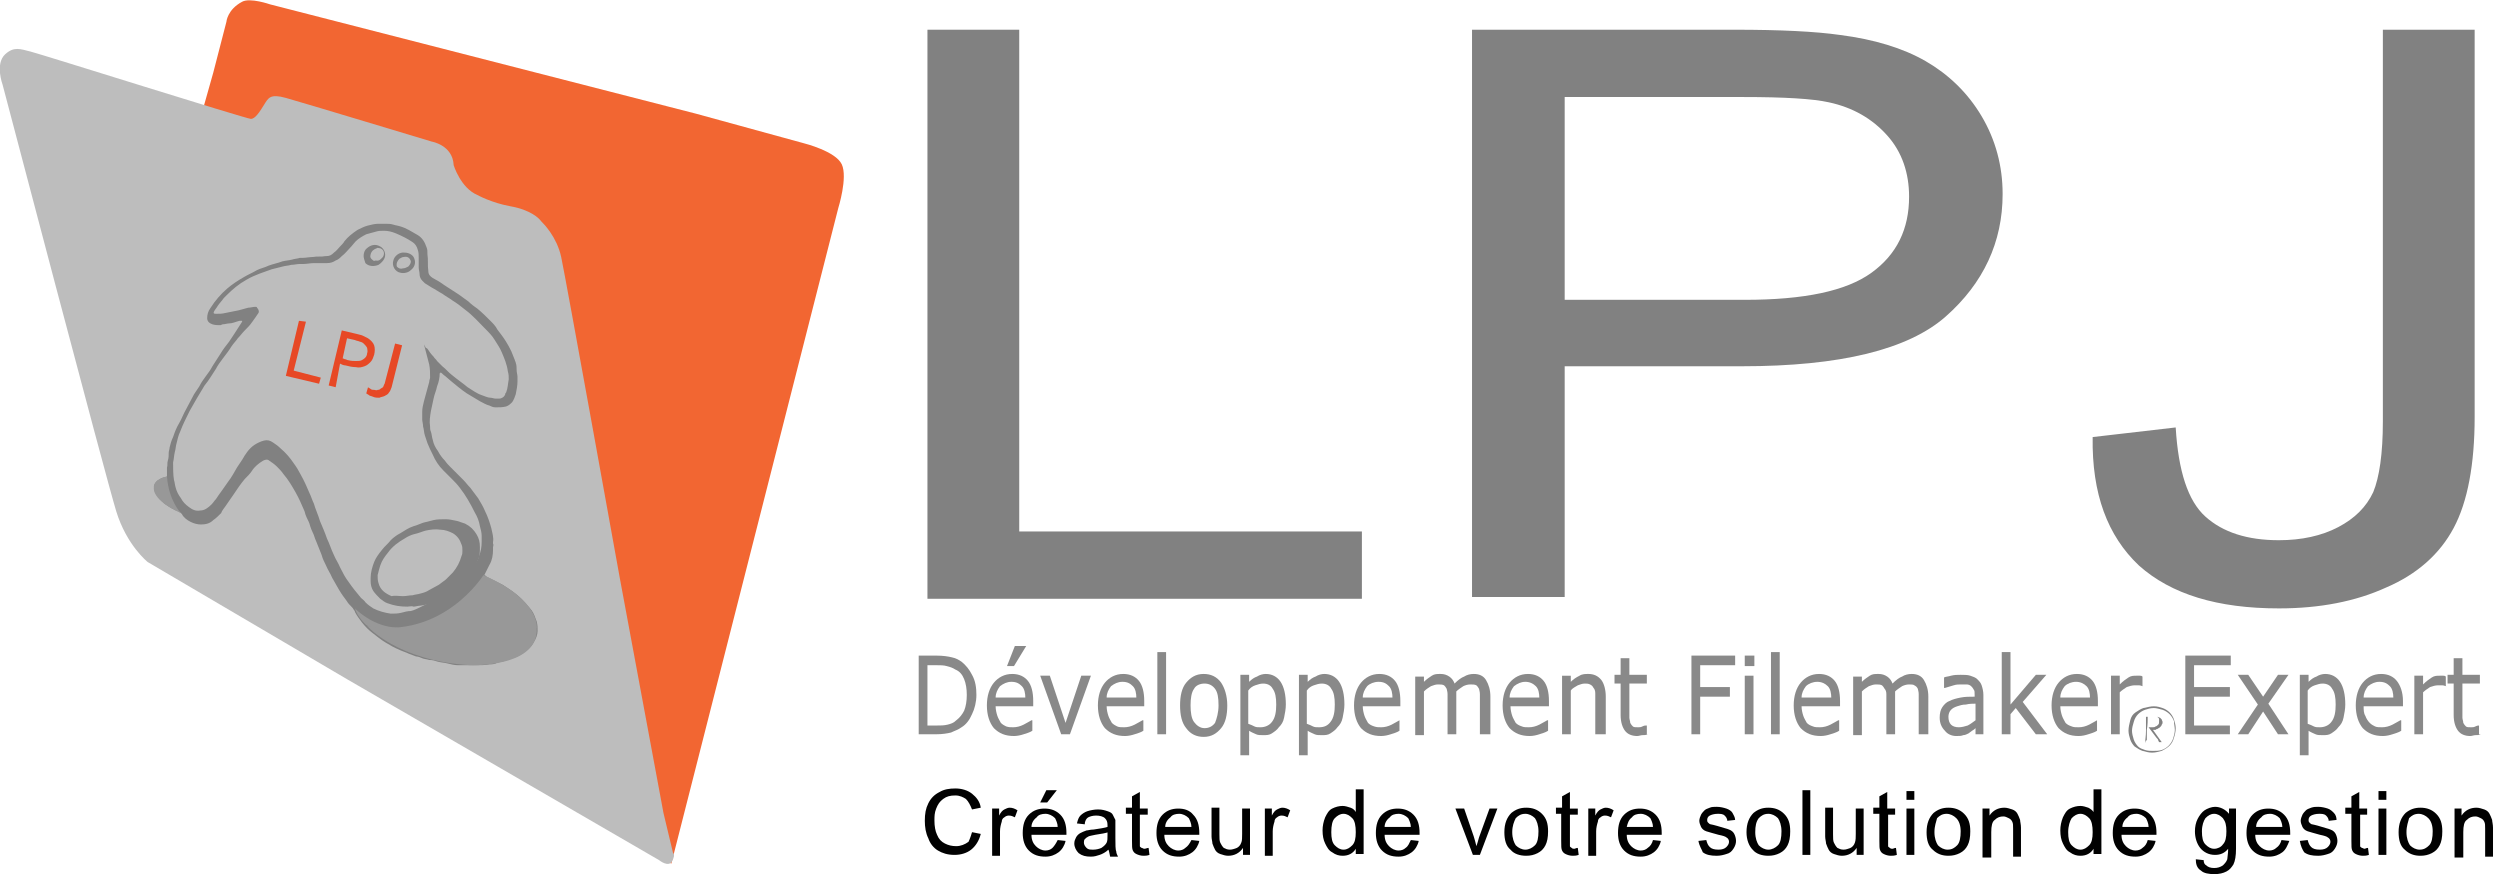 <?xml version="1.0" encoding="utf-8"?>
<!-- Generator: Adobe Illustrator 22.1.0, SVG Export Plug-In . SVG Version: 6.00 Build 0)  -->
<svg version="1.1" id="Calque_1" xmlns="http://www.w3.org/2000/svg" xmlns:xlink="http://www.w3.org/1999/xlink" x="0px" y="0px"
	 width="286px" height="100px" viewBox="0 0 286 100" style="enable-background:new 0 0 286 100;" xml:space="preserve">
<style type="text/css">
	.st0{fill:#818181;}
	.st1{fill:#010101;}
	.st2{fill:#898989;}
	.st3{fill-rule:evenodd;clip-rule:evenodd;fill:#F26632;}
	.st4{fill-rule:evenodd;clip-rule:evenodd;fill:#BDBDBD;}
	.st5{fill-rule:evenodd;clip-rule:evenodd;fill:#818181;}
	.st6{fill-rule:evenodd;clip-rule:evenodd;fill:#989898;}
	.st7{fill:#E74825;}
</style>
<g>
	<path class="st0" d="M106.1,68.4V3.4h10.5v57.4h39.2v7.7H106.1z"/>
	<path class="st0" d="M168.4,68.4V3.4h30c5.3,0,9.3,0.2,12.1,0.6c3.9,0.5,7.2,1.5,9.8,3c2.6,1.5,4.8,3.6,6.4,6.3
		c1.6,2.7,2.4,5.7,2.4,8.9c0,5.5-2.2,10.2-6.5,14c-4.3,3.8-12.1,5.7-23.3,5.7H179v26.4H168.4z M179,34.3h20.6c6.8,0,11.6-1,14.5-3.1
		c2.9-2.1,4.3-5,4.3-8.7c0-2.7-0.8-5.1-2.5-7c-1.7-1.9-3.9-3.2-6.7-3.8c-1.8-0.4-5-0.6-9.8-0.6H179V34.3z"/>
	<path class="st0" d="M239.4,50l9.5-1.1c0.3,5,1.4,8.4,3.4,10.2c2,1.8,4.8,2.7,8.4,2.7c2.6,0,4.9-0.5,6.8-1.5c1.9-1,3.2-2.3,4-4
		c0.7-1.7,1.1-4.4,1.1-8.1V3.4h10.5v44.3c0,5.4-0.8,9.7-2.4,12.7c-1.6,3-4.2,5.3-7.7,6.8c-3.5,1.6-7.6,2.4-12.3,2.4
		c-7,0-12.3-1.6-16-4.9C241.1,61.3,239.3,56.5,239.4,50z"/>
</g>
<g>
	<path class="st1" d="M111.2,95.2l1,0.2c-0.2,0.8-0.6,1.4-1.1,1.8c-0.5,0.4-1.2,0.6-1.9,0.6c-0.8,0-1.4-0.2-1.9-0.5
		c-0.5-0.3-0.9-0.8-1.1-1.4c-0.3-0.6-0.4-1.3-0.4-2c0-0.8,0.1-1.4,0.4-2c0.3-0.6,0.7-1,1.3-1.3c0.5-0.3,1.1-0.4,1.8-0.4
		c0.7,0,1.4,0.2,1.9,0.6c0.5,0.4,0.9,0.9,1,1.6l-1,0.2c-0.2-0.5-0.4-0.9-0.7-1.2c-0.3-0.2-0.7-0.4-1.2-0.4c-0.6,0-1,0.1-1.4,0.4
		c-0.4,0.3-0.6,0.6-0.8,1.1c-0.2,0.5-0.2,0.9-0.2,1.4c0,0.6,0.1,1.2,0.3,1.6c0.2,0.5,0.5,0.8,0.9,1c0.4,0.2,0.8,0.3,1.3,0.3
		c0.5,0,1-0.2,1.4-0.5C110.8,96.3,111,95.9,111.2,95.2z"/>
	<path class="st1" d="M113.5,97.8v-5.3h0.8v0.8c0.2-0.4,0.4-0.6,0.6-0.7c0.2-0.1,0.4-0.2,0.6-0.2c0.3,0,0.6,0.1,0.9,0.3l-0.3,0.8
		c-0.2-0.1-0.4-0.2-0.7-0.2c-0.2,0-0.4,0.1-0.5,0.2c-0.2,0.1-0.3,0.3-0.3,0.5c-0.1,0.3-0.2,0.7-0.2,1.1v2.8H113.5z"/>
	<path class="st1" d="M121,96.1l0.9,0.1c-0.1,0.5-0.4,1-0.8,1.3c-0.4,0.3-0.9,0.5-1.5,0.5c-0.8,0-1.4-0.2-1.9-0.7
		c-0.5-0.5-0.7-1.2-0.7-2c0-0.9,0.2-1.6,0.7-2.1c0.5-0.5,1.1-0.7,1.8-0.7c0.7,0,1.3,0.2,1.8,0.7c0.5,0.5,0.7,1.2,0.7,2.1
		c0,0.1,0,0.1,0,0.2h-4c0,0.6,0.2,1,0.5,1.3c0.3,0.3,0.7,0.5,1.1,0.5c0.3,0,0.6-0.1,0.8-0.3C120.6,96.8,120.8,96.5,121,96.1z
		 M118,94.6h3c0-0.4-0.2-0.8-0.3-1c-0.3-0.3-0.7-0.5-1.1-0.5c-0.4,0-0.8,0.1-1,0.4C118.2,93.8,118,94.2,118,94.6z M119,91.8l0.7-1.4
		h1.2l-1.1,1.4H119z"/>
	<path class="st1" d="M126.8,97.2c-0.3,0.3-0.7,0.5-1,0.6c-0.3,0.1-0.6,0.2-1,0.2c-0.6,0-1-0.1-1.4-0.4c-0.3-0.3-0.5-0.7-0.5-1.1
		c0-0.3,0.1-0.5,0.2-0.7c0.1-0.2,0.3-0.4,0.5-0.5c0.2-0.1,0.4-0.2,0.7-0.3c0.2,0,0.4-0.1,0.8-0.1c0.7-0.1,1.3-0.2,1.6-0.3
		c0-0.1,0-0.2,0-0.2c0-0.4-0.1-0.6-0.3-0.8c-0.2-0.2-0.6-0.3-1-0.3c-0.4,0-0.7,0.1-0.9,0.2c-0.2,0.1-0.4,0.4-0.4,0.8l-0.9-0.1
		c0.1-0.4,0.2-0.7,0.4-0.9c0.2-0.2,0.5-0.4,0.8-0.5c0.3-0.1,0.8-0.2,1.2-0.2c0.5,0,0.8,0.1,1.1,0.2c0.3,0.1,0.5,0.2,0.6,0.4
		c0.1,0.2,0.2,0.4,0.3,0.6c0,0.2,0,0.4,0,0.8v1.2c0,0.8,0,1.4,0.1,1.6c0,0.2,0.1,0.4,0.2,0.6H127C126.9,97.6,126.9,97.4,126.8,97.2z
		 M126.8,95.2c-0.3,0.1-0.8,0.2-1.5,0.3c-0.4,0.1-0.6,0.1-0.8,0.2c-0.2,0.1-0.3,0.2-0.4,0.3c-0.1,0.1-0.1,0.3-0.1,0.4
		c0,0.2,0.1,0.4,0.3,0.6c0.2,0.2,0.4,0.2,0.8,0.2c0.3,0,0.7-0.1,0.9-0.2c0.3-0.2,0.5-0.4,0.6-0.6c0.1-0.2,0.1-0.5,0.1-0.9V95.2z"/>
	<path class="st1" d="M131.4,97l0.1,0.8c-0.3,0.1-0.5,0.1-0.7,0.1c-0.3,0-0.6-0.1-0.8-0.2c-0.2-0.1-0.3-0.2-0.4-0.4
		c-0.1-0.2-0.1-0.5-0.1-1.1v-3.1h-0.7v-0.7h0.7v-1.3l0.9-0.5v1.9h0.9v0.7h-0.9v3.1c0,0.3,0,0.4,0,0.5c0,0.1,0.1,0.1,0.2,0.2
		c0.1,0,0.2,0.1,0.3,0.1C131.1,97.1,131.2,97,131.4,97z"/>
	<path class="st1" d="M136.3,96.1l0.9,0.1c-0.1,0.5-0.4,1-0.8,1.3c-0.4,0.3-0.9,0.5-1.5,0.5c-0.8,0-1.4-0.2-1.9-0.7
		c-0.5-0.5-0.7-1.2-0.7-2c0-0.9,0.2-1.6,0.7-2.1c0.5-0.5,1.1-0.7,1.8-0.7c0.7,0,1.3,0.2,1.7,0.7c0.5,0.5,0.7,1.2,0.7,2.1
		c0,0.1,0,0.1,0,0.2h-4c0,0.6,0.2,1,0.5,1.3c0.3,0.3,0.7,0.5,1.1,0.5c0.3,0,0.6-0.1,0.8-0.3C135.9,96.8,136.1,96.5,136.3,96.1z
		 M133.3,94.6h3c0-0.4-0.2-0.8-0.3-1c-0.3-0.3-0.7-0.5-1.1-0.5c-0.4,0-0.8,0.1-1,0.4C133.5,93.8,133.3,94.2,133.3,94.6z"/>
	<path class="st1" d="M142.2,97.8V97c-0.4,0.6-1,0.9-1.7,0.9c-0.3,0-0.6-0.1-0.9-0.2c-0.3-0.1-0.5-0.3-0.6-0.5
		c-0.1-0.2-0.2-0.4-0.3-0.7c0-0.2-0.1-0.5-0.1-0.8v-3.3h0.9v3c0,0.5,0,0.8,0.1,1c0.1,0.2,0.2,0.4,0.4,0.6c0.2,0.1,0.4,0.2,0.7,0.2
		c0.3,0,0.5-0.1,0.8-0.2c0.2-0.1,0.4-0.3,0.5-0.6c0.1-0.2,0.1-0.6,0.1-1v-2.9h0.9v5.3H142.2z"/>
	<path class="st1" d="M144.7,97.8v-5.3h0.8v0.8c0.2-0.4,0.4-0.6,0.6-0.7c0.2-0.1,0.4-0.2,0.6-0.2c0.3,0,0.6,0.1,0.9,0.3l-0.3,0.8
		c-0.2-0.1-0.4-0.2-0.7-0.2c-0.2,0-0.4,0.1-0.5,0.2c-0.2,0.1-0.3,0.3-0.3,0.5c-0.1,0.3-0.2,0.7-0.2,1.1v2.8H144.7z"/>
	<path class="st1" d="M155.1,97.8v-0.7c-0.3,0.5-0.8,0.8-1.5,0.8c-0.4,0-0.8-0.1-1.2-0.4c-0.4-0.2-0.6-0.6-0.8-1
		c-0.2-0.4-0.3-0.9-0.3-1.5c0-0.5,0.1-1,0.3-1.5c0.2-0.4,0.4-0.8,0.8-1c0.4-0.2,0.8-0.3,1.2-0.3c0.3,0,0.6,0.1,0.9,0.2
		c0.3,0.1,0.5,0.3,0.6,0.5v-2.6h0.9v7.4H155.1z M152.3,95.2c0,0.7,0.1,1.2,0.4,1.5c0.3,0.3,0.6,0.5,1,0.5c0.4,0,0.7-0.2,1-0.5
		c0.3-0.3,0.4-0.8,0.4-1.5c0-0.7-0.1-1.3-0.4-1.6c-0.3-0.3-0.6-0.5-1-0.5c-0.4,0-0.7,0.2-1,0.5C152.4,93.9,152.3,94.5,152.3,95.2z"
		/>
	<path class="st1" d="M161.4,96.1l0.9,0.1c-0.1,0.5-0.4,1-0.8,1.3c-0.4,0.3-0.9,0.5-1.5,0.5c-0.8,0-1.4-0.2-1.9-0.7
		c-0.5-0.5-0.7-1.2-0.7-2c0-0.9,0.2-1.6,0.7-2.1c0.5-0.5,1.1-0.7,1.8-0.7c0.7,0,1.3,0.2,1.8,0.7c0.5,0.5,0.7,1.2,0.7,2.1
		c0,0.1,0,0.1,0,0.2h-4c0,0.6,0.2,1,0.5,1.3c0.3,0.3,0.7,0.5,1.1,0.5c0.3,0,0.6-0.1,0.8-0.3C161.1,96.8,161.2,96.5,161.4,96.1z
		 M158.4,94.6h3c0-0.4-0.2-0.8-0.3-1c-0.3-0.3-0.7-0.5-1.1-0.5c-0.4,0-0.8,0.1-1,0.4C158.6,93.8,158.4,94.2,158.4,94.6z"/>
	<path class="st1" d="M168.5,97.8l-2-5.3h1l1.1,3.2c0.1,0.3,0.2,0.7,0.3,1.1c0.1-0.3,0.2-0.6,0.3-1l1.2-3.3h0.9l-2,5.3H168.5z"/>
	<path class="st1" d="M172.1,95.2c0-1,0.3-1.7,0.8-2.2c0.5-0.4,1-0.6,1.7-0.6c0.7,0,1.3,0.2,1.8,0.7c0.5,0.5,0.7,1.1,0.7,2
		c0,0.7-0.1,1.2-0.3,1.6c-0.2,0.4-0.5,0.7-0.9,0.9c-0.4,0.2-0.8,0.3-1.3,0.3c-0.7,0-1.4-0.2-1.8-0.7
		C172.3,96.8,172.1,96.1,172.1,95.2z M173,95.2c0,0.7,0.2,1.2,0.4,1.5c0.3,0.3,0.7,0.5,1.1,0.5c0.4,0,0.8-0.2,1.1-0.5
		c0.3-0.3,0.4-0.9,0.4-1.6c0-0.7-0.2-1.2-0.4-1.5c-0.3-0.3-0.7-0.5-1.1-0.5c-0.5,0-0.8,0.2-1.1,0.5C173.2,94,173,94.5,173,95.2z"/>
	<path class="st1" d="M180.5,97l0.1,0.8c-0.3,0.1-0.5,0.1-0.7,0.1c-0.3,0-0.6-0.1-0.8-0.2c-0.2-0.1-0.3-0.2-0.4-0.4
		c-0.1-0.2-0.1-0.5-0.1-1.1v-3.1H178v-0.7h0.7v-1.3l0.9-0.5v1.9h0.9v0.7h-0.9v3.1c0,0.3,0,0.4,0,0.5c0,0.1,0.1,0.1,0.2,0.2
		s0.2,0.1,0.3,0.1C180.2,97.1,180.3,97,180.5,97z"/>
	<path class="st1" d="M181.7,97.8v-5.3h0.8v0.8c0.2-0.4,0.4-0.6,0.6-0.7c0.2-0.1,0.4-0.2,0.6-0.2c0.3,0,0.6,0.1,0.9,0.3l-0.3,0.8
		c-0.2-0.1-0.4-0.2-0.7-0.2c-0.2,0-0.4,0.1-0.5,0.2c-0.2,0.1-0.3,0.3-0.3,0.5c-0.1,0.3-0.2,0.7-0.2,1.1v2.8H181.7z"/>
	<path class="st1" d="M189.1,96.1l0.9,0.1c-0.1,0.5-0.4,1-0.8,1.3c-0.4,0.3-0.9,0.5-1.5,0.5c-0.8,0-1.4-0.2-1.9-0.7
		c-0.5-0.5-0.7-1.2-0.7-2c0-0.9,0.2-1.6,0.7-2.1c0.5-0.5,1.1-0.7,1.8-0.7c0.7,0,1.3,0.2,1.8,0.7c0.5,0.5,0.7,1.2,0.7,2.1
		c0,0.1,0,0.1,0,0.2h-4c0,0.6,0.2,1,0.5,1.3c0.3,0.3,0.7,0.5,1.1,0.5c0.3,0,0.6-0.1,0.8-0.3C188.8,96.8,189,96.5,189.1,96.1z
		 M186.1,94.6h3c0-0.4-0.2-0.8-0.3-1c-0.3-0.3-0.7-0.5-1.1-0.5c-0.4,0-0.8,0.1-1,0.4C186.3,93.8,186.2,94.2,186.1,94.6z"/>
	<path class="st1" d="M194.3,96.2l0.9-0.1c0.1,0.4,0.2,0.6,0.4,0.8c0.2,0.2,0.5,0.3,1,0.3c0.4,0,0.7-0.1,0.9-0.3
		c0.2-0.2,0.3-0.4,0.3-0.6c0-0.2-0.1-0.4-0.3-0.5c-0.1-0.1-0.4-0.2-0.9-0.3c-0.7-0.2-1.1-0.3-1.4-0.4c-0.3-0.1-0.5-0.3-0.6-0.5
		s-0.2-0.5-0.2-0.7c0-0.2,0.1-0.5,0.2-0.7c0.1-0.2,0.3-0.4,0.4-0.5c0.1-0.1,0.3-0.2,0.6-0.3c0.2-0.1,0.5-0.1,0.8-0.1
		c0.4,0,0.8,0.1,1.1,0.2c0.3,0.1,0.6,0.3,0.7,0.5s0.3,0.5,0.3,0.8l-0.9,0.1c0-0.3-0.2-0.5-0.3-0.6c-0.2-0.2-0.5-0.2-0.8-0.2
		c-0.4,0-0.7,0.1-0.9,0.2c-0.2,0.1-0.3,0.3-0.3,0.5c0,0.1,0,0.2,0.1,0.3c0.1,0.1,0.2,0.2,0.3,0.2c0.1,0,0.4,0.1,0.8,0.2
		c0.6,0.2,1.1,0.3,1.3,0.4c0.3,0.1,0.5,0.3,0.6,0.5c0.1,0.2,0.2,0.5,0.2,0.8c0,0.3-0.1,0.6-0.3,0.9c-0.2,0.3-0.4,0.5-0.8,0.6
		c-0.3,0.1-0.7,0.2-1.1,0.2c-0.7,0-1.2-0.1-1.6-0.4C194.7,97.2,194.4,96.8,194.3,96.2z"/>
	<path class="st1" d="M199.8,95.2c0-1,0.3-1.7,0.8-2.2c0.5-0.4,1-0.6,1.7-0.6c0.7,0,1.3,0.2,1.8,0.7c0.5,0.5,0.7,1.1,0.7,2
		c0,0.7-0.1,1.2-0.3,1.6c-0.2,0.4-0.5,0.7-0.9,0.9c-0.4,0.2-0.8,0.3-1.3,0.3c-0.7,0-1.4-0.2-1.8-0.7
		C200.1,96.8,199.8,96.1,199.8,95.2z M200.8,95.2c0,0.7,0.2,1.2,0.4,1.5c0.3,0.3,0.7,0.5,1.1,0.5c0.4,0,0.8-0.2,1.1-0.5
		c0.3-0.3,0.4-0.9,0.4-1.6c0-0.7-0.2-1.2-0.4-1.5c-0.3-0.3-0.7-0.5-1.1-0.5c-0.5,0-0.8,0.2-1.1,0.5C200.9,94,200.8,94.5,200.8,95.2z
		"/>
	<path class="st1" d="M206.2,97.8v-7.4h0.9v7.4H206.2z"/>
	<path class="st1" d="M212.4,97.8V97c-0.4,0.6-1,0.9-1.7,0.9c-0.3,0-0.6-0.1-0.9-0.2c-0.3-0.1-0.5-0.3-0.6-0.5
		c-0.1-0.2-0.2-0.4-0.3-0.7c0-0.2-0.1-0.5-0.1-0.8v-3.3h0.9v3c0,0.5,0,0.8,0.1,1c0.1,0.2,0.2,0.4,0.4,0.6c0.2,0.1,0.4,0.2,0.7,0.2
		c0.3,0,0.5-0.1,0.8-0.2c0.2-0.1,0.4-0.3,0.5-0.6s0.1-0.6,0.1-1v-2.9h0.9v5.3H212.4z"/>
	<path class="st1" d="M216.9,97l0.1,0.8c-0.3,0.1-0.5,0.1-0.7,0.1c-0.3,0-0.6-0.1-0.8-0.2c-0.2-0.1-0.3-0.2-0.4-0.4
		c-0.1-0.2-0.1-0.5-0.1-1.1v-3.1h-0.7v-0.7h0.7v-1.3l0.9-0.5v1.9h0.9v0.7H216v3.1c0,0.3,0,0.4,0,0.5c0,0.1,0.1,0.1,0.2,0.2
		s0.2,0.1,0.3,0.1C216.6,97.1,216.7,97,216.9,97z"/>
	<path class="st1" d="M218.1,91.5v-1h0.9v1H218.1z M218.1,97.8v-5.3h0.9v5.3H218.1z"/>
	<path class="st1" d="M220.4,95.2c0-1,0.3-1.7,0.8-2.2c0.5-0.4,1-0.6,1.7-0.6c0.7,0,1.3,0.2,1.8,0.7c0.5,0.5,0.7,1.1,0.7,2
		c0,0.7-0.1,1.2-0.3,1.6c-0.2,0.4-0.5,0.7-0.9,0.9c-0.4,0.2-0.8,0.3-1.3,0.3c-0.7,0-1.3-0.2-1.8-0.7
		C220.6,96.8,220.4,96.1,220.4,95.2z M221.3,95.2c0,0.7,0.2,1.2,0.4,1.5c0.3,0.3,0.7,0.5,1.1,0.5c0.5,0,0.8-0.2,1.1-0.5
		c0.3-0.3,0.4-0.9,0.4-1.6c0-0.7-0.2-1.2-0.5-1.5c-0.3-0.3-0.7-0.5-1.1-0.5c-0.5,0-0.8,0.2-1.1,0.5C221.5,94,221.3,94.5,221.3,95.2z
		"/>
	<path class="st1" d="M226.8,97.8v-5.3h0.8v0.8c0.4-0.6,1-0.9,1.7-0.9c0.3,0,0.6,0.1,0.9,0.2c0.3,0.1,0.5,0.3,0.6,0.5
		c0.1,0.2,0.2,0.4,0.3,0.7c0,0.2,0.1,0.5,0.1,0.9v3.3h-0.9v-3.2c0-0.4,0-0.6-0.1-0.8c-0.1-0.2-0.2-0.3-0.4-0.4
		c-0.2-0.1-0.4-0.2-0.6-0.2c-0.4,0-0.7,0.1-1,0.4c-0.3,0.2-0.4,0.7-0.4,1.4v2.9H226.8z"/>
	<path class="st1" d="M239.5,97.8v-0.7c-0.3,0.5-0.8,0.8-1.5,0.8c-0.4,0-0.8-0.1-1.2-0.4c-0.4-0.2-0.6-0.6-0.8-1
		c-0.2-0.4-0.3-0.9-0.3-1.5c0-0.5,0.1-1,0.3-1.5c0.2-0.4,0.4-0.8,0.8-1c0.4-0.2,0.8-0.3,1.2-0.3c0.3,0,0.6,0.1,0.9,0.2
		c0.2,0.1,0.5,0.3,0.6,0.5v-2.6h0.9v7.4H239.5z M236.6,95.2c0,0.7,0.1,1.2,0.4,1.5c0.3,0.3,0.6,0.5,1,0.5c0.4,0,0.7-0.2,1-0.5
		s0.4-0.8,0.4-1.5c0-0.7-0.1-1.3-0.4-1.6c-0.3-0.3-0.6-0.5-1-0.5c-0.4,0-0.7,0.2-1,0.5C236.8,93.9,236.6,94.5,236.6,95.2z"/>
	<path class="st1" d="M245.7,96.1l0.9,0.1c-0.1,0.5-0.4,1-0.8,1.3c-0.4,0.3-0.9,0.5-1.5,0.5c-0.8,0-1.4-0.2-1.9-0.7
		c-0.5-0.5-0.7-1.2-0.7-2c0-0.9,0.2-1.6,0.7-2.1c0.5-0.5,1.1-0.7,1.8-0.7c0.7,0,1.3,0.2,1.8,0.7c0.5,0.5,0.7,1.2,0.7,2.1
		c0,0.1,0,0.1,0,0.2h-4c0,0.6,0.2,1,0.5,1.3c0.3,0.3,0.7,0.5,1.1,0.5c0.3,0,0.6-0.1,0.8-0.3C245.4,96.8,245.6,96.5,245.7,96.1z
		 M242.8,94.6h3c0-0.4-0.2-0.8-0.3-1c-0.3-0.3-0.7-0.5-1.1-0.5c-0.4,0-0.8,0.1-1,0.4C243,93.8,242.8,94.2,242.8,94.6z"/>
	<path class="st1" d="M251.2,98.3l0.9,0.1c0,0.3,0.1,0.5,0.3,0.6c0.2,0.2,0.5,0.3,0.9,0.3c0.4,0,0.7-0.1,1-0.3
		c0.2-0.2,0.4-0.4,0.5-0.7c0-0.2,0.1-0.6,0.1-1.2c-0.4,0.5-0.9,0.7-1.5,0.7c-0.7,0-1.3-0.3-1.7-0.8c-0.4-0.5-0.6-1.2-0.6-1.9
		c0-0.5,0.1-1,0.3-1.4c0.2-0.4,0.5-0.8,0.8-1c0.3-0.2,0.8-0.4,1.2-0.4c0.6,0,1.2,0.3,1.6,0.8v-0.6h0.8v4.6c0,0.8-0.1,1.4-0.3,1.8
		c-0.2,0.3-0.4,0.6-0.8,0.8c-0.4,0.2-0.8,0.3-1.4,0.3c-0.6,0-1.2-0.1-1.5-0.4C251.3,99.3,251.2,98.8,251.2,98.3z M251.9,95.1
		c0,0.7,0.1,1.2,0.4,1.5c0.3,0.3,0.6,0.5,1,0.5c0.4,0,0.8-0.2,1-0.5c0.3-0.3,0.4-0.8,0.4-1.5c0-0.7-0.1-1.1-0.4-1.5
		c-0.3-0.3-0.6-0.5-1-0.5c-0.4,0-0.7,0.2-1,0.5C252.1,93.9,251.9,94.4,251.9,95.1z"/>
	<path class="st1" d="M261,96.1l0.9,0.1c-0.2,0.5-0.4,1-0.8,1.3c-0.4,0.3-0.9,0.5-1.5,0.5c-0.8,0-1.4-0.2-1.9-0.7
		c-0.5-0.5-0.7-1.2-0.7-2c0-0.9,0.2-1.6,0.7-2.1c0.5-0.5,1.1-0.7,1.8-0.7c0.7,0,1.3,0.2,1.8,0.7c0.5,0.5,0.7,1.2,0.7,2.1
		c0,0.1,0,0.1,0,0.2h-4c0,0.6,0.2,1,0.5,1.3c0.3,0.3,0.7,0.5,1.1,0.5c0.3,0,0.6-0.1,0.8-0.3C260.7,96.8,260.9,96.5,261,96.1z
		 M258.1,94.6h3c0-0.4-0.2-0.8-0.3-1c-0.3-0.3-0.7-0.5-1.1-0.5c-0.4,0-0.8,0.1-1,0.4C258.3,93.8,258.1,94.2,258.1,94.6z"/>
	<path class="st1" d="M263.1,96.2l0.9-0.1c0.1,0.4,0.2,0.6,0.4,0.8c0.2,0.2,0.5,0.3,1,0.3c0.4,0,0.7-0.1,0.9-0.3
		c0.2-0.2,0.3-0.4,0.3-0.6c0-0.2-0.1-0.4-0.3-0.5c-0.1-0.1-0.4-0.2-0.9-0.3c-0.7-0.2-1.1-0.3-1.4-0.4c-0.3-0.1-0.5-0.3-0.6-0.5
		c-0.1-0.2-0.2-0.5-0.2-0.7c0-0.2,0.1-0.5,0.2-0.7c0.1-0.2,0.3-0.4,0.4-0.5c0.1-0.1,0.3-0.2,0.6-0.3s0.5-0.1,0.8-0.1
		c0.4,0,0.8,0.1,1.1,0.2c0.3,0.1,0.5,0.3,0.7,0.5c0.2,0.2,0.3,0.5,0.3,0.8l-0.9,0.1c0-0.3-0.2-0.5-0.3-0.6c-0.2-0.2-0.5-0.2-0.8-0.2
		c-0.4,0-0.7,0.1-0.9,0.2c-0.2,0.1-0.3,0.3-0.3,0.5c0,0.1,0,0.2,0.1,0.3c0.1,0.1,0.2,0.2,0.3,0.2c0.1,0,0.4,0.1,0.8,0.2
		c0.6,0.2,1.1,0.3,1.3,0.4c0.3,0.1,0.5,0.3,0.6,0.5c0.1,0.2,0.2,0.5,0.2,0.8c0,0.3-0.1,0.6-0.3,0.9s-0.4,0.5-0.8,0.6
		c-0.3,0.1-0.7,0.2-1.1,0.2c-0.7,0-1.2-0.1-1.6-0.4C263.4,97.2,263.2,96.8,263.1,96.2z"/>
	<path class="st1" d="M270.9,97l0.1,0.8c-0.3,0.1-0.5,0.1-0.7,0.1c-0.3,0-0.6-0.1-0.8-0.2c-0.2-0.1-0.3-0.2-0.4-0.4
		c-0.1-0.2-0.1-0.5-0.1-1.1v-3.1h-0.7v-0.7h0.7v-1.3l0.9-0.5v1.9h0.9v0.7H270v3.1c0,0.3,0,0.4,0,0.5c0,0.1,0.1,0.1,0.2,0.2
		c0.1,0,0.2,0.1,0.3,0.1C270.6,97.1,270.7,97,270.9,97z"/>
	<path class="st1" d="M272.1,91.5v-1h0.9v1H272.1z M272.1,97.8v-5.3h0.9v5.3H272.1z"/>
	<path class="st1" d="M274.4,95.2c0-1,0.3-1.7,0.8-2.2c0.5-0.4,1-0.6,1.7-0.6c0.7,0,1.3,0.2,1.8,0.7c0.5,0.5,0.7,1.1,0.7,2
		c0,0.7-0.1,1.2-0.3,1.6c-0.2,0.4-0.5,0.7-0.9,0.9c-0.4,0.2-0.8,0.3-1.3,0.3c-0.7,0-1.3-0.2-1.8-0.7
		C274.6,96.8,274.4,96.1,274.4,95.2z M275.3,95.2c0,0.7,0.2,1.2,0.4,1.5c0.3,0.3,0.7,0.5,1.1,0.5c0.5,0,0.8-0.2,1.1-0.5
		c0.3-0.3,0.4-0.9,0.4-1.6c0-0.7-0.2-1.2-0.5-1.5c-0.3-0.3-0.7-0.5-1.1-0.5c-0.5,0-0.8,0.2-1.1,0.5C275.5,94,275.3,94.5,275.3,95.2z
		"/>
	<path class="st1" d="M280.8,97.8v-5.3h0.8v0.8c0.4-0.6,1-0.9,1.7-0.9c0.3,0,0.6,0.1,0.9,0.2c0.3,0.1,0.5,0.3,0.6,0.5
		c0.1,0.2,0.2,0.4,0.3,0.7c0,0.2,0.1,0.5,0.1,0.9v3.3h-0.9v-3.2c0-0.4,0-0.6-0.1-0.8c-0.1-0.2-0.2-0.3-0.4-0.4
		c-0.2-0.1-0.4-0.2-0.6-0.2c-0.4,0-0.7,0.1-1,0.4c-0.3,0.2-0.4,0.7-0.4,1.4v2.9H280.8z"/>
</g>
<g>
	<g>
		<path class="st2" d="M111.7,79.5c0,0.8-0.2,1.6-0.5,2.2c-0.3,0.7-0.7,1.2-1.2,1.5c-0.4,0.3-0.8,0.4-1.2,0.6
			c-0.4,0.1-1,0.2-1.7,0.2h-2v-9h2c0.8,0,1.4,0.1,1.8,0.2c0.5,0.1,0.8,0.3,1.1,0.5c0.5,0.4,0.9,0.9,1.2,1.5
			C111.6,77.9,111.7,78.7,111.7,79.5z M110.6,79.5c0-0.7-0.1-1.3-0.3-1.8c-0.2-0.5-0.5-0.9-1-1.1c-0.3-0.2-0.6-0.3-1-0.4
			c-0.3-0.1-0.8-0.1-1.2-0.1h-1V83h1c0.5,0,0.9,0,1.3-0.1c0.4-0.1,0.7-0.2,1-0.5c0.4-0.3,0.7-0.7,0.9-1.1
			C110.5,80.8,110.6,80.2,110.6,79.5z"/>
		<path class="st2" d="M118.2,80.8h-4.3c0,0.4,0.1,0.8,0.2,1.1c0.1,0.3,0.3,0.6,0.4,0.8c0.2,0.2,0.4,0.3,0.6,0.4
			c0.3,0.1,0.5,0.1,0.8,0.1c0.4,0,0.8-0.1,1.2-0.3c0.4-0.2,0.7-0.4,0.9-0.5h0.1v1.2c-0.3,0.2-0.7,0.3-1,0.4
			c-0.3,0.1-0.7,0.2-1.1,0.2c-1,0-1.7-0.3-2.3-0.9c-0.5-0.6-0.8-1.5-0.8-2.6c0-1.1,0.3-2,0.8-2.6c0.5-0.6,1.2-1,2.1-1
			c0.8,0,1.4,0.3,1.8,0.8c0.4,0.5,0.6,1.3,0.6,2.3V80.8z M117.3,79.9c0-0.6-0.1-1.1-0.4-1.4c-0.3-0.3-0.6-0.5-1.2-0.5
			c-0.5,0-0.9,0.2-1.3,0.5c-0.3,0.4-0.5,0.8-0.5,1.3H117.3z M117.4,73.9l-1.4,2.3h-0.8l0.9-2.3H117.4z"/>
		<path class="st2" d="M124.8,77.3l-2.4,6.7h-1l-2.4-6.7h1.1l1.8,5.4l1.8-5.4H124.8z"/>
		<path class="st2" d="M130.9,80.8h-4.3c0,0.4,0.1,0.8,0.2,1.1c0.1,0.3,0.3,0.6,0.4,0.8c0.2,0.2,0.4,0.3,0.6,0.4
			c0.2,0.1,0.5,0.1,0.8,0.1c0.4,0,0.8-0.1,1.2-0.3c0.4-0.2,0.7-0.4,0.9-0.5h0.1v1.2c-0.3,0.2-0.7,0.3-1,0.4
			c-0.3,0.1-0.7,0.2-1.1,0.2c-1,0-1.7-0.3-2.3-0.9c-0.5-0.6-0.8-1.5-0.8-2.6c0-1.1,0.3-2,0.8-2.6c0.5-0.6,1.2-1,2.1-1
			c0.8,0,1.4,0.3,1.8,0.8c0.4,0.5,0.6,1.3,0.6,2.3V80.8z M130,79.9c0-0.6-0.1-1.1-0.4-1.4c-0.3-0.3-0.6-0.5-1.2-0.5
			c-0.5,0-0.9,0.2-1.3,0.5c-0.3,0.4-0.5,0.8-0.5,1.3H130z"/>
		<path class="st2" d="M133.4,84h-1v-9.4h1V84z"/>
		<path class="st2" d="M140.4,80.7c0,1.1-0.2,2-0.7,2.6c-0.5,0.6-1.1,1-2,1c-0.8,0-1.5-0.3-2-1c-0.5-0.6-0.7-1.5-0.7-2.6
			c0-1.1,0.2-2,0.7-2.6c0.5-0.6,1.1-1,2-1c0.8,0,1.5,0.3,2,1C140.1,78.7,140.4,79.6,140.4,80.7z M139.4,80.7c0-0.9-0.1-1.5-0.4-1.9
			c-0.3-0.4-0.7-0.6-1.2-0.6c-0.5,0-1,0.2-1.2,0.6c-0.3,0.4-0.4,1.1-0.4,1.9c0,0.8,0.1,1.5,0.4,1.9c0.3,0.4,0.7,0.7,1.2,0.7
			c0.5,0,0.9-0.2,1.2-0.6C139.2,82.2,139.4,81.5,139.4,80.7z"/>
		<path class="st2" d="M147.1,80.6c0,0.5-0.1,1-0.2,1.5c-0.1,0.5-0.3,0.8-0.6,1.1c-0.2,0.3-0.5,0.5-0.8,0.7c-0.3,0.2-0.6,0.2-1,0.2
			c-0.3,0-0.6,0-0.8-0.1c-0.2-0.1-0.5-0.2-0.8-0.4v2.8h-1v-9.2h1V78c0.3-0.3,0.6-0.5,0.9-0.6c0.3-0.2,0.7-0.3,1-0.3
			c0.7,0,1.3,0.3,1.7,0.9C146.9,78.6,147.1,79.5,147.1,80.6z M146,80.6c0-0.8-0.1-1.4-0.4-1.8c-0.2-0.4-0.6-0.6-1.1-0.6
			c-0.3,0-0.6,0.1-0.9,0.2c-0.3,0.1-0.6,0.3-0.8,0.6v3.8c0.3,0.1,0.5,0.2,0.7,0.3c0.2,0.1,0.4,0.1,0.7,0.1c0.5,0,1-0.2,1.3-0.6
			C145.9,82.1,146,81.4,146,80.6z"/>
		<path class="st2" d="M153.8,80.6c0,0.5-0.1,1-0.2,1.5c-0.1,0.5-0.3,0.8-0.6,1.1c-0.2,0.3-0.5,0.5-0.8,0.7c-0.3,0.2-0.6,0.2-1,0.2
			c-0.3,0-0.6,0-0.8-0.1c-0.2-0.1-0.5-0.2-0.8-0.4v2.8h-1v-9.2h1V78c0.3-0.3,0.6-0.5,0.9-0.6c0.3-0.2,0.7-0.3,1-0.3
			c0.7,0,1.3,0.3,1.7,0.9C153.6,78.6,153.8,79.5,153.8,80.6z M152.7,80.6c0-0.8-0.1-1.4-0.4-1.8c-0.2-0.4-0.6-0.6-1.1-0.6
			c-0.3,0-0.6,0.1-0.9,0.2c-0.3,0.1-0.6,0.3-0.8,0.6v3.8c0.3,0.1,0.5,0.2,0.7,0.3c0.2,0.1,0.4,0.1,0.7,0.1c0.6,0,1-0.2,1.3-0.6
			C152.6,82.1,152.7,81.4,152.7,80.6z"/>
		<path class="st2" d="M160.2,80.8h-4.3c0,0.4,0.1,0.8,0.2,1.1c0.1,0.3,0.3,0.6,0.4,0.8c0.2,0.2,0.4,0.3,0.7,0.4
			c0.3,0.1,0.5,0.1,0.8,0.1c0.4,0,0.8-0.1,1.2-0.3c0.4-0.2,0.7-0.4,0.9-0.5h0v1.2c-0.3,0.2-0.7,0.3-1,0.4c-0.3,0.1-0.7,0.2-1.1,0.2
			c-1,0-1.7-0.3-2.3-0.9c-0.5-0.6-0.8-1.5-0.8-2.6c0-1.1,0.3-2,0.8-2.6c0.5-0.6,1.2-1,2.1-1c0.8,0,1.4,0.3,1.8,0.8
			c0.4,0.5,0.6,1.3,0.6,2.3V80.8z M159.3,79.9c0-0.6-0.1-1.1-0.4-1.4c-0.3-0.3-0.6-0.5-1.2-0.5c-0.5,0-1,0.2-1.3,0.5
			c-0.3,0.4-0.5,0.8-0.5,1.3H159.3z"/>
		<path class="st2" d="M170.3,84h-1v-3.8c0-0.3,0-0.6,0-0.8c0-0.3-0.1-0.5-0.1-0.6c-0.1-0.2-0.2-0.3-0.3-0.4
			c-0.2-0.1-0.4-0.1-0.7-0.1c-0.3,0-0.6,0.1-0.8,0.2c-0.3,0.2-0.6,0.4-0.8,0.6c0,0.1,0,0.2,0,0.3c0,0.1,0,0.2,0,0.4V84h-1v-3.8
			c0-0.3,0-0.6,0-0.8c0-0.3-0.1-0.5-0.1-0.6c-0.1-0.2-0.2-0.3-0.3-0.4c-0.2-0.1-0.4-0.1-0.7-0.1c-0.3,0-0.5,0.1-0.8,0.2
			c-0.3,0.2-0.5,0.3-0.8,0.6v5h-1v-6.7h1V78c0.3-0.3,0.6-0.5,0.9-0.7c0.3-0.2,0.6-0.2,1-0.2c0.4,0,0.7,0.1,1,0.3
			c0.3,0.2,0.5,0.5,0.6,0.8c0.4-0.4,0.8-0.7,1.1-0.8c0.3-0.2,0.7-0.3,1.1-0.3c0.6,0,1.1,0.2,1.4,0.7c0.3,0.5,0.5,1.1,0.5,1.9V84z"/>
		<path class="st2" d="M177.1,80.8h-4.3c0,0.4,0.1,0.8,0.2,1.1c0.1,0.3,0.3,0.6,0.4,0.8c0.2,0.2,0.4,0.3,0.7,0.4
			c0.2,0.1,0.5,0.1,0.8,0.1c0.4,0,0.8-0.1,1.2-0.3c0.4-0.2,0.7-0.4,0.9-0.5h0.1v1.2c-0.3,0.2-0.7,0.3-1,0.4
			c-0.3,0.1-0.7,0.2-1.1,0.2c-1,0-1.7-0.3-2.3-0.9c-0.5-0.6-0.8-1.5-0.8-2.6c0-1.1,0.3-2,0.8-2.6c0.5-0.6,1.2-1,2.1-1
			c0.8,0,1.4,0.3,1.8,0.8c0.4,0.5,0.6,1.3,0.6,2.3V80.8z M176.1,79.9c0-0.6-0.1-1.1-0.4-1.4c-0.3-0.3-0.7-0.5-1.2-0.5
			c-0.5,0-0.9,0.2-1.3,0.5c-0.3,0.4-0.5,0.8-0.5,1.3H176.1z"/>
		<path class="st2" d="M183.5,84h-1v-3.8c0-0.3,0-0.6,0-0.9c0-0.3-0.1-0.5-0.2-0.6c-0.1-0.2-0.2-0.3-0.4-0.4
			c-0.2-0.1-0.4-0.1-0.6-0.1c-0.3,0-0.5,0.1-0.8,0.2c-0.3,0.2-0.6,0.3-0.8,0.6v5h-1v-6.7h1V78c0.3-0.3,0.6-0.5,1-0.7
			c0.3-0.2,0.7-0.2,1-0.2c0.6,0,1.1,0.2,1.5,0.7c0.3,0.4,0.5,1.1,0.5,1.9V84z"/>
		<path class="st2" d="M188.5,84c-0.2,0.1-0.4,0.1-0.6,0.1c-0.2,0-0.4,0.1-0.6,0.1c-0.6,0-1.1-0.2-1.4-0.6c-0.3-0.4-0.5-1-0.5-1.8
			v-3.6h-0.7v-1h0.7v-1.9h1v1.9h2v1h-2v3.1c0,0.4,0,0.6,0,0.8c0,0.2,0.1,0.4,0.1,0.6c0.1,0.2,0.2,0.3,0.3,0.4
			c0.1,0.1,0.3,0.1,0.6,0.1c0.2,0,0.3,0,0.5-0.1c0.2-0.1,0.3-0.1,0.4-0.1h0.1V84z"/>
		<path class="st2" d="M198.5,76.1h-4v2.5h3.4v1.1h-3.4V84h-1v-9h5V76.1z"/>
		<path class="st2" d="M200.7,76.2h-1.1V75h1.1V76.2z M200.6,84h-1v-6.7h1V84z"/>
		<path class="st2" d="M203.6,84h-1v-9.4h1V84z"/>
		<path class="st2" d="M210.4,80.8h-4.3c0,0.4,0.1,0.8,0.2,1.1c0.1,0.3,0.3,0.6,0.4,0.8c0.2,0.2,0.4,0.3,0.7,0.4
			c0.2,0.1,0.5,0.1,0.8,0.1c0.4,0,0.8-0.1,1.2-0.3c0.4-0.2,0.7-0.4,0.9-0.5h0.1v1.2c-0.3,0.2-0.7,0.3-1,0.4
			c-0.3,0.1-0.7,0.2-1.1,0.2c-1,0-1.7-0.3-2.3-0.9c-0.5-0.6-0.8-1.5-0.8-2.6c0-1.1,0.3-2,0.8-2.6c0.5-0.6,1.2-1,2.1-1
			c0.8,0,1.4,0.3,1.8,0.8c0.4,0.5,0.6,1.3,0.6,2.3V80.8z M209.5,79.9c0-0.6-0.1-1.1-0.4-1.4c-0.3-0.3-0.7-0.5-1.2-0.5
			c-0.5,0-1,0.2-1.3,0.5c-0.3,0.4-0.5,0.8-0.5,1.3H209.5z"/>
		<path class="st2" d="M220.5,84h-1v-3.8c0-0.3,0-0.6,0-0.8c0-0.3-0.1-0.5-0.1-0.6c-0.1-0.2-0.2-0.3-0.4-0.4
			c-0.1-0.1-0.4-0.1-0.6-0.1c-0.3,0-0.6,0.1-0.8,0.2c-0.3,0.2-0.6,0.4-0.8,0.6c0,0.1,0,0.2,0,0.3c0,0.1,0,0.2,0,0.4V84h-1v-3.8
			c0-0.3,0-0.6,0-0.8c0-0.3-0.1-0.5-0.2-0.6c-0.1-0.2-0.2-0.3-0.3-0.4c-0.2-0.1-0.4-0.1-0.7-0.1c-0.3,0-0.5,0.1-0.8,0.2
			c-0.3,0.2-0.5,0.3-0.8,0.6v5h-1v-6.7h1V78c0.3-0.3,0.6-0.5,0.9-0.7c0.3-0.2,0.6-0.2,1-0.2c0.4,0,0.7,0.1,1,0.3
			c0.3,0.2,0.5,0.5,0.6,0.8c0.4-0.4,0.8-0.7,1.1-0.8c0.3-0.2,0.7-0.3,1.1-0.3c0.6,0,1.1,0.2,1.4,0.7c0.3,0.5,0.5,1.1,0.5,1.9V84z"/>
		<path class="st2" d="M227,84h-1v-0.7c-0.1,0.1-0.2,0.2-0.4,0.3c-0.1,0.1-0.3,0.2-0.4,0.3c-0.2,0.1-0.4,0.2-0.6,0.2
			c-0.2,0.1-0.5,0.1-0.8,0.1c-0.5,0-1-0.2-1.3-0.6c-0.4-0.4-0.6-0.9-0.6-1.5c0-0.5,0.1-0.9,0.3-1.2c0.2-0.3,0.5-0.6,0.8-0.7
			c0.4-0.2,0.8-0.3,1.3-0.4c0.5-0.1,1-0.1,1.6-0.1v-0.2c0-0.3,0-0.5-0.1-0.6c-0.1-0.2-0.2-0.3-0.3-0.4c-0.1-0.1-0.3-0.2-0.5-0.2
			c-0.2,0-0.4,0-0.6,0c-0.3,0-0.6,0-0.9,0.1c-0.3,0.1-0.7,0.2-1,0.3h-0.1v-1.2c0.2-0.1,0.5-0.1,0.8-0.2c0.4-0.1,0.7-0.1,1.1-0.1
			c0.4,0,0.8,0,1.1,0.1c0.3,0.1,0.6,0.2,0.8,0.4c0.2,0.2,0.4,0.4,0.5,0.7c0.1,0.3,0.2,0.7,0.2,1.1V84z M226,82.4v-1.9
			c-0.3,0-0.7,0-1.1,0.1c-0.4,0-0.7,0.1-1,0.2c-0.3,0.1-0.5,0.2-0.7,0.4c-0.2,0.2-0.3,0.5-0.3,0.8c0,0.4,0.1,0.7,0.3,0.9
			c0.2,0.2,0.5,0.3,0.9,0.3c0.3,0,0.7-0.1,1-0.2C225.5,82.8,225.7,82.6,226,82.4z"/>
		<path class="st2" d="M234.2,84h-1.3l-2.3-3l-0.6,0.7V84h-1v-9.4h1v6l2.9-3.4h1.2l-2.7,3.1L234.2,84z"/>
		<path class="st2" d="M240,80.8h-4.3c0,0.4,0.1,0.8,0.2,1.1c0.1,0.3,0.3,0.6,0.4,0.8c0.2,0.2,0.4,0.3,0.7,0.4
			c0.2,0.1,0.5,0.1,0.8,0.1c0.4,0,0.8-0.1,1.2-0.3c0.4-0.2,0.7-0.4,0.9-0.5h0v1.2c-0.3,0.2-0.7,0.3-1,0.4c-0.3,0.1-0.7,0.2-1.1,0.2
			c-1,0-1.7-0.3-2.3-0.9c-0.5-0.6-0.8-1.5-0.8-2.6c0-1.1,0.3-2,0.8-2.6c0.5-0.6,1.2-1,2.1-1c0.8,0,1.4,0.3,1.8,0.8
			c0.4,0.5,0.6,1.3,0.6,2.3V80.8z M239.1,79.9c0-0.6-0.1-1.1-0.4-1.4c-0.3-0.3-0.7-0.5-1.2-0.5c-0.5,0-1,0.2-1.3,0.5
			c-0.3,0.4-0.5,0.8-0.5,1.3H239.1z"/>
		<path class="st2" d="M245.2,78.5L245.2,78.5c-0.2,0-0.3-0.1-0.5-0.1c-0.1,0-0.3,0-0.5,0c-0.3,0-0.6,0.1-0.9,0.2
			c-0.3,0.2-0.6,0.4-0.8,0.6V84h-1v-6.7h1v1c0.4-0.4,0.7-0.6,1-0.8c0.3-0.2,0.6-0.2,0.9-0.2c0.2,0,0.3,0,0.4,0c0.1,0,0.2,0,0.3,0.1
			V78.5z"/>
		<path class="st2" d="M255.2,84H250v-9h5.2v1.1H251v2.5h4.1v1.1H251V83h4.1V84z"/>
		<path class="st2" d="M261.8,84h-1.2l-1.7-2.6l-1.7,2.6h-1.2l2.3-3.4l-2.3-3.4h1.2l1.7,2.5l1.7-2.5h1.2l-2.3,3.3L261.8,84z"/>
		<path class="st2" d="M268.3,80.6c0,0.5-0.1,1-0.2,1.5c-0.1,0.5-0.3,0.8-0.6,1.1c-0.2,0.3-0.5,0.5-0.8,0.7c-0.3,0.2-0.6,0.2-1,0.2
			c-0.3,0-0.6,0-0.8-0.1c-0.2-0.1-0.5-0.2-0.8-0.4v2.8h-1v-9.2h1V78c0.3-0.3,0.6-0.5,0.9-0.6c0.3-0.2,0.7-0.3,1-0.3
			c0.7,0,1.3,0.3,1.7,0.9C268.1,78.6,268.3,79.5,268.3,80.6z M267.2,80.6c0-0.8-0.1-1.4-0.4-1.8c-0.2-0.4-0.6-0.6-1.1-0.6
			c-0.3,0-0.6,0.1-0.9,0.2c-0.3,0.1-0.6,0.3-0.8,0.6v3.8c0.3,0.1,0.5,0.2,0.7,0.3c0.2,0.1,0.4,0.1,0.7,0.1c0.5,0,1-0.2,1.3-0.6
			C267.1,82.1,267.2,81.4,267.2,80.6z"/>
		<path class="st2" d="M274.7,80.8h-4.3c0,0.4,0,0.8,0.2,1.1c0.1,0.3,0.3,0.6,0.5,0.8c0.2,0.2,0.4,0.3,0.6,0.4
			c0.2,0.1,0.5,0.1,0.8,0.1c0.4,0,0.8-0.1,1.2-0.3c0.4-0.2,0.7-0.4,0.9-0.5h0.1v1.2c-0.3,0.2-0.7,0.3-1,0.4
			c-0.3,0.1-0.7,0.2-1.1,0.2c-1,0-1.7-0.3-2.3-0.9c-0.5-0.6-0.8-1.5-0.8-2.6c0-1.1,0.3-2,0.8-2.6c0.5-0.6,1.2-1,2.1-1
			c0.8,0,1.4,0.3,1.8,0.8c0.4,0.5,0.7,1.3,0.7,2.3V80.8z M273.8,79.9c0-0.6-0.1-1.1-0.4-1.4c-0.3-0.3-0.6-0.5-1.2-0.5
			c-0.5,0-0.9,0.2-1.3,0.5c-0.3,0.4-0.5,0.8-0.5,1.3H273.8z"/>
		<path class="st2" d="M279.9,78.5L279.9,78.5c-0.2,0-0.3-0.1-0.5-0.1c-0.1,0-0.3,0-0.5,0c-0.3,0-0.6,0.1-0.9,0.2
			c-0.3,0.2-0.6,0.4-0.8,0.6V84h-1v-6.7h1v1c0.4-0.4,0.7-0.6,1-0.8c0.3-0.2,0.6-0.2,0.9-0.2c0.2,0,0.3,0,0.4,0c0.1,0,0.2,0,0.3,0.1
			V78.5z"/>
		<path class="st2" d="M283.8,84c-0.2,0.1-0.4,0.1-0.6,0.1c-0.2,0-0.4,0.1-0.6,0.1c-0.6,0-1.1-0.2-1.4-0.6c-0.3-0.4-0.5-1-0.5-1.8
			v-3.6h-0.7v-1h0.7v-1.9h1v1.9h2v1h-2v3.1c0,0.4,0,0.6,0,0.8c0,0.2,0.1,0.4,0.1,0.6c0.1,0.2,0.2,0.3,0.3,0.4
			c0.1,0.1,0.3,0.1,0.6,0.1c0.2,0,0.3,0,0.5-0.1c0.2-0.1,0.3-0.1,0.4-0.1h0V84z"/>
	</g>
	<g>
		<path class="st0" d="M246.4,80.8c0.4,0,0.7,0.1,1,0.2c0.3,0.1,0.6,0.3,0.8,0.5c0.2,0.2,0.4,0.5,0.5,0.8c0.1,0.3,0.2,0.7,0.2,1
			c0,0.4-0.1,0.8-0.2,1.1c-0.1,0.4-0.3,0.7-0.5,0.9c-0.2,0.2-0.5,0.4-0.9,0.6c-0.4,0.1-0.7,0.2-1.1,0.2c-0.4,0-0.7-0.1-1.1-0.2
			c-0.3-0.1-0.6-0.3-0.9-0.5c-0.2-0.2-0.4-0.5-0.5-0.8c-0.1-0.3-0.2-0.7-0.2-1c0-0.4,0.1-0.8,0.2-1.2c0.1-0.4,0.3-0.7,0.6-0.9
			c0.3-0.2,0.6-0.4,0.9-0.5C245.7,80.9,246,80.8,246.4,80.8z M246.4,81c-0.4,0-0.7,0.1-1,0.2c-0.3,0.1-0.6,0.3-0.8,0.5
			c-0.2,0.2-0.4,0.5-0.5,0.9c-0.1,0.3-0.2,0.7-0.2,1c0,0.3,0.1,0.7,0.2,1c0.1,0.3,0.3,0.6,0.5,0.8c0.2,0.2,0.5,0.3,0.8,0.4
			c0.3,0.1,0.6,0.1,0.9,0.1c0.3,0,0.7,0,1-0.1c0.3-0.1,0.6-0.3,0.8-0.5c0.2-0.2,0.4-0.5,0.5-0.8c0.1-0.3,0.2-0.7,0.2-1
			c0-0.3-0.1-0.7-0.1-1c-0.1-0.3-0.3-0.6-0.5-0.8c-0.2-0.2-0.5-0.4-0.8-0.5C247,81.1,246.7,81,246.4,81z M245.4,85
			c0-0.3,0.1-0.8,0.1-1.4c0-0.6,0-1.2,0-1.6l0.4,0l0.5,0c0.1,0,0.2,0,0.4,0c0.1,0,0.2,0.1,0.3,0.1c0.1,0.1,0.1,0.1,0.2,0.2
			c0,0.1,0.1,0.2,0.1,0.3c0,0.1,0,0.2-0.1,0.3c0,0.1-0.1,0.2-0.2,0.3c-0.1,0.1-0.2,0.1-0.3,0.2c-0.1,0-0.1,0-0.2,0.1l-0.3,0l1,1.4
			c-0.1,0-0.2,0-0.2,0c0,0-0.1,0-0.1,0l-0.1-0.2c0-0.1-0.1-0.2-0.2-0.3l-0.9-1.2c0.2,0,0.3,0,0.4,0c0.2,0,0.3,0,0.4-0.1
			c0.1,0,0.2-0.1,0.3-0.2c0.1-0.1,0.1-0.2,0.1-0.4c0-0.1,0-0.1,0-0.2c0-0.1,0-0.1-0.1-0.2c0,0-0.1-0.1-0.1-0.1c-0.1,0-0.1,0-0.2,0
			c-0.1,0-0.2,0-0.4,0l-0.5,0c0,0.4,0,0.9-0.1,1.5c0,0.6,0,1,0,1.2l-0.1,0L245.4,85z"/>
	</g>
</g>
<path class="st3" d="M76.8,98.8l19.1-75c0,0,1.1-3.5,0.4-5c-0.7-1.5-4.3-2.4-4.3-2.4L79.6,13L30.9,0.5c0,0-2.3-0.8-3.2-0.3
	c-1.7,0.9-1.8,2.3-1.8,2.3l-1.5,5.8l-1.1,3.9L15.7,63L76.8,98.8z"/>
<path class="st4" d="M39.7,77.7L16.9,64.3c0,0-2.4-1.9-3.6-5.8c-1.2-3.9-13-48.8-13-48.8s-0.9-2.4,0.3-3.5c1-0.9,1.7-0.6,2.9-0.3
	c1.2,0.3,24.7,7.7,25.2,7.7c0.5,0,1-0.8,1.5-1.6c0.5-0.8,0.7-1.3,2.5-0.8c1.8,0.5,16.7,5,16.7,5s2.4,0.4,2.5,2.7
	c0,0,0.8,2.6,2.7,3.4c0,0,1.6,0.9,3.8,1.3c2.3,0.4,3.3,1.4,3.5,1.7c0.3,0.3,1.8,1.8,2.3,4.1c0.5,2.3,6.7,36.7,6.7,36.7L75.9,93
	l1.1,4.6c0,0,0.3,0.1-0.1,0.9c-0.4,0.8-1.5-0.1-1.5-0.1L39.7,77.7z"/>
<g>
	<path class="st5" d="M19.1,54.5c0-0.4,0-0.7,0-1c0.1-0.3,0-0.5,0.1-0.8c0.1-0.3,0.1-0.6,0.1-0.9c0-0.2,0.1-0.4,0.1-0.6
		c0.1-0.4,0.2-0.8,0.4-1.2c0.2-0.6,0.4-1.1,0.7-1.6c0.3-0.5,0.5-1.1,0.8-1.6c0.3-0.6,0.6-1.1,0.9-1.7c0.2-0.3,0.4-0.6,0.6-0.9
		c0.2-0.4,0.4-0.7,0.7-1.1c0.3-0.4,0.6-0.8,0.8-1.2c0.3-0.5,0.6-0.9,0.9-1.4c0.3-0.5,0.6-0.9,1-1.4c0.2-0.3,0.4-0.6,0.6-0.9
		c0.3-0.5,0.6-0.9,0.9-1.4c0,0,0-0.1,0-0.1c-0.1,0-0.2,0-0.3,0C27,36.8,26.6,37,26.2,37c-0.2,0-0.5,0.1-0.7,0.1
		c-0.1,0-0.2,0.1-0.3,0.1c-0.3,0-0.6,0-0.9-0.1c-0.3-0.1-0.6-0.3-0.6-0.7c0-0.4,0.1-0.8,0.4-1.2c0.5-0.8,1.2-1.6,1.9-2.2
		c0.6-0.5,1.2-0.9,1.9-1.3c0.5-0.3,1-0.5,1.5-0.8c0.4-0.2,0.9-0.3,1.3-0.5c0.5-0.2,1.1-0.3,1.6-0.5c0.4-0.1,0.7-0.1,1.1-0.2
		c0.3-0.1,0.6-0.1,0.9-0.2c0.1,0,0.2,0,0.3,0c0.4,0,0.8-0.1,1.2-0.1c0.5-0.1,1,0,1.4-0.1c0,0,0.1,0,0.1,0c0.4,0,0.6-0.1,0.9-0.4
		c0.3-0.2,0.5-0.5,0.7-0.7c0.2-0.2,0.4-0.4,0.5-0.6c0.4-0.5,0.9-0.9,1.5-1.3c0.4-0.2,0.8-0.4,1.2-0.5c0.4-0.1,0.8-0.2,1.2-0.2
		c0.3,0,0.5,0,0.8,0c0.3,0,0.6,0,0.9,0.1c0.3,0.1,0.5,0.1,0.8,0.2c0.7,0.2,1.3,0.6,2,1c0.5,0.3,0.8,0.8,1,1.4
		c0.1,0.2,0.1,0.5,0.1,0.8c0.1,0.6,0,1.3,0.1,1.9c0,0.4,0.2,0.6,0.5,0.8c0.4,0.2,0.9,0.5,1.3,0.8c0.6,0.4,1.1,0.7,1.7,1.1
		c0.4,0.3,0.7,0.5,1.1,0.8c0.3,0.3,0.7,0.6,1,0.8c0.5,0.4,1,0.9,1.5,1.4c0.3,0.3,0.6,0.6,0.8,1c0.3,0.4,0.7,0.9,1,1.4
		c0.2,0.3,0.4,0.7,0.6,1.1c0.1,0.3,0.3,0.7,0.4,1c0,0.1,0.1,0.2,0.1,0.3c0.1,0.3,0.1,0.5,0.1,0.8c0,0.3,0.1,0.6,0.1,0.8
		c0,0.1,0,0.2,0,0.3c0,0.1,0,0.1,0,0.2c0,0.5-0.1,1-0.2,1.5c-0.1,0.3-0.2,0.6-0.4,0.9c-0.2,0.2-0.4,0.4-0.7,0.5
		c-0.4,0.1-0.8,0.1-1.2,0.1c-0.3,0-0.5-0.1-0.7-0.2c-0.4-0.1-0.7-0.3-1.1-0.5c-0.5-0.3-1-0.6-1.5-0.9c-0.6-0.4-1.2-0.9-1.8-1.4
		c-0.2-0.2-0.5-0.4-0.7-0.6c-0.2-0.1-0.3-0.3-0.5-0.4c0,0.1-0.1,0.1-0.1,0.1c0,0.5-0.1,1-0.3,1.5c-0.1,0.5-0.3,0.9-0.4,1.4
		c-0.1,0.5-0.2,0.9-0.3,1.4c-0.1,0.6-0.2,1.2-0.1,1.8c0,0.2,0,0.4,0.1,0.6c0.1,0.3,0.1,0.6,0.2,0.9c0.1,0.5,0.3,0.9,0.6,1.3
		c0.2,0.4,0.5,0.8,0.8,1.1c0.2,0.3,0.4,0.5,0.7,0.8c0.3,0.3,0.6,0.6,0.9,0.9c0.2,0.2,0.3,0.3,0.5,0.5c0.3,0.3,0.5,0.6,0.8,0.9
		c0.3,0.4,0.6,0.8,0.9,1.2c0.3,0.5,0.6,1,0.8,1.5c0.3,0.6,0.5,1.2,0.7,1.9c0.1,0.5,0.3,1.1,0.2,1.6c0,0.1,0,0.1,0,0.2
		c0.1,0.1,0,0.3,0,0.4c0,0.1,0,0.2,0,0.3c0,0.6-0.1,1.2-0.4,1.7c-0.2,0.4-0.4,0.8-0.6,1.2c0.1,0,0.2,0.1,0.3,0.2
		c0.6,0.3,1.2,0.6,1.8,0.9c0.6,0.4,1.1,0.7,1.7,1.2c0.6,0.5,1.1,1.1,1.6,1.7c0.3,0.4,0.4,0.8,0.6,1.3c0.1,0.4,0.1,0.7,0.1,1.1
		c0,0.4-0.2,0.9-0.4,1.2c-0.3,0.6-0.8,1-1.4,1.4c-0.3,0.2-0.7,0.4-1.1,0.5c-0.5,0.2-1.1,0.4-1.7,0.5C56.6,76,56.3,76,56,76
		c-0.5,0.1-1,0.1-1.5,0.1c-0.1,0-0.1,0-0.2,0c-0.1,0-0.1,0-0.2,0c-0.2,0-0.3,0-0.5,0c-0.4,0-0.8,0-1.2,0c-0.4,0-0.8-0.1-1.2-0.2
		c-0.4-0.1-0.7-0.1-1.1-0.2c-0.3-0.1-0.6-0.2-1-0.2c-0.3-0.1-0.6-0.1-0.8-0.2c-0.2-0.1-0.5-0.2-0.7-0.2c-0.3-0.1-0.5-0.2-0.8-0.3
		c-0.4-0.2-0.8-0.3-1.2-0.5c-0.5-0.2-1-0.5-1.5-0.8c-0.5-0.3-1-0.7-1.5-1.1c-0.4-0.3-0.8-0.7-1.2-1.2c-0.3-0.4-0.6-0.8-0.8-1.2
		c0-0.1,0-0.1-0.1-0.2c-0.1-0.2-0.2-0.3-0.3-0.4c-0.2-0.2-0.4-0.4-0.5-0.6c-0.3-0.4-0.6-0.8-0.9-1.3c-0.3-0.5-0.5-0.9-0.8-1.4
		c-0.2-0.5-0.5-0.9-0.7-1.4c-0.2-0.4-0.4-0.8-0.5-1.2c-0.2-0.5-0.4-1-0.6-1.5c-0.1-0.2-0.2-0.5-0.3-0.8c-0.2-0.4-0.4-0.9-0.5-1.3
		c-0.1-0.3-0.3-0.6-0.4-0.9c-0.1-0.2-0.1-0.4-0.2-0.6c-0.3-0.7-0.6-1.4-1-2.1c-0.4-0.7-0.8-1.4-1.4-2.1c-0.2-0.3-0.5-0.6-0.7-0.8
		c-0.3-0.3-0.6-0.5-0.9-0.7c-0.2-0.2-0.5-0.1-0.7,0c-0.5,0.3-1,0.7-1.3,1.2c-0.2,0.3-0.5,0.6-0.8,0.9c-0.5,0.6-0.9,1.2-1.3,1.8
		c-0.3,0.4-0.6,0.9-0.9,1.3c-0.2,0.3-0.4,0.5-0.5,0.8c-0.3,0.3-0.6,0.6-0.9,0.8C24,59.9,23.5,60,23,60c-0.4,0-0.8-0.1-1.2-0.3
		c-0.4-0.2-0.8-0.5-1-0.9c-0.1-0.1-0.2-0.2-0.4-0.3c-0.5-0.2-0.9-0.4-1.3-0.7c-0.2-0.1-0.4-0.3-0.6-0.5c-0.3-0.3-0.6-0.7-0.8-1.1
		c-0.1-0.3-0.1-0.6,0-0.8c0.1-0.2,0.2-0.3,0.3-0.4c0.3-0.2,0.6-0.4,0.9-0.4C19,54.6,19.1,54.5,19.1,54.5z M48.7,39.8
		C48.8,39.8,48.8,39.8,48.7,39.8c0.1,0,0.2,0.1,0.2,0.1c0.2,0.3,0.4,0.6,0.7,0.9c0.1,0.2,0.3,0.3,0.4,0.5c0.2,0.2,0.4,0.4,0.6,0.6
		c0.4,0.3,0.7,0.7,1.1,1c0.6,0.5,1.2,0.9,1.8,1.4c0.5,0.3,1,0.7,1.6,0.9c0.3,0.1,0.7,0.3,1,0.3c0.2,0,0.4,0.1,0.6,0.1
		c0.1,0,0.3,0,0.4,0c0.3,0,0.6-0.2,0.7-0.5c0-0.1,0-0.1,0.1-0.2c0.2-0.5,0.2-1,0.3-1.5c0-0.3,0-0.6-0.1-0.9
		c-0.1-0.8-0.4-1.5-0.7-2.2c-0.2-0.5-0.5-0.9-0.8-1.4c-0.3-0.5-0.7-0.9-1.1-1.3c-0.7-0.7-1.4-1.5-2.2-2.1c-0.5-0.4-1-0.8-1.5-1.1
		c-0.4-0.3-0.8-0.5-1.2-0.8c-0.4-0.2-0.8-0.5-1.2-0.7c-0.3-0.2-0.5-0.3-0.8-0.5c-0.1-0.1-0.2-0.2-0.3-0.3c-0.2-0.2-0.3-0.5-0.3-0.7
		c0-0.3-0.1-0.5-0.1-0.8c0-0.4,0-0.8,0-1.1c0-0.3,0-0.6-0.1-0.9c-0.1-0.4-0.3-0.7-0.6-0.9c-0.6-0.4-1.2-0.7-1.9-1
		c-0.5-0.2-0.9-0.3-1.4-0.3c-0.3,0-0.6,0-0.9,0.1c-0.4,0.1-0.7,0.2-1.1,0.3c-0.4,0.2-0.9,0.5-1.2,0.8c-0.2,0.2-0.4,0.5-0.7,0.8
		c-0.3,0.3-0.5,0.6-0.9,0.9c-0.2,0.2-0.4,0.4-0.7,0.5c-0.3,0.2-0.6,0.3-1,0.3c-0.5,0-1,0-1.5,0c0,0,0,0,0,0c-0.4,0-0.8,0.1-1.2,0.1
		c-0.1,0-0.3,0-0.4,0c-0.3,0-0.7,0.1-1,0.1c-0.3,0.1-0.7,0.1-1,0.2c-0.4,0.1-0.8,0.2-1.2,0.3c-0.5,0.2-0.9,0.3-1.4,0.5
		c-0.5,0.2-1,0.4-1.5,0.7c-0.9,0.5-1.6,1.1-2.3,1.8c-0.1,0.1-0.2,0.2-0.3,0.3c-0.2,0.3-0.5,0.6-0.7,0.9c-0.1,0.2-0.3,0.4-0.4,0.6
		c-0.1,0.2-0.1,0.3,0.2,0.3c0.4,0,0.7,0,1.1-0.1c0.5-0.1,1-0.2,1.5-0.3c0.4-0.1,0.7-0.2,1.1-0.3c0.3,0,0.5-0.1,0.8-0.1
		c0.1,0,0.2,0,0.2,0.1c0.2,0.2,0.3,0.5,0.1,0.7c-0.2,0.3-0.4,0.6-0.7,1c-0.2,0.3-0.5,0.6-0.8,0.9c-0.3,0.3-0.5,0.6-0.8,0.9
		c-0.2,0.3-0.5,0.6-0.7,0.9c-0.3,0.5-0.7,1-1,1.4c-0.3,0.4-0.6,0.8-0.8,1.2c-0.4,0.6-0.8,1.3-1.3,1.9c-0.3,0.5-0.6,1-0.9,1.5
		c-0.3,0.5-0.5,0.9-0.8,1.4c-0.4,0.8-0.8,1.6-1.1,2.4c-0.2,0.4-0.3,0.9-0.4,1.3c-0.1,0.3-0.1,0.7-0.2,1c-0.1,0.4-0.1,0.8-0.2,1.2
		c0,0.7,0,1.4,0.1,2c0.1,0.3,0.1,0.6,0.2,0.9c0.1,0.4,0.3,0.8,0.6,1.2c0.2,0.4,0.5,0.7,0.9,1c0.4,0.3,0.8,0.5,1.3,0.4
		c0.5,0,0.9-0.3,1.3-0.7c0.2-0.2,0.3-0.4,0.5-0.6c0.2-0.3,0.4-0.6,0.7-1c0.2-0.3,0.5-0.7,0.7-1c0.4-0.5,0.7-1.1,1-1.6
		c0.2-0.3,0.4-0.6,0.6-0.9c0.4-0.7,0.8-1.3,1.4-1.7c0.3-0.2,0.7-0.4,1.1-0.5c0.4-0.1,0.7,0,1,0.2c0.3,0.2,0.6,0.4,0.9,0.7
		c0.6,0.5,1.1,1.1,1.5,1.7c0.3,0.4,0.6,0.9,0.8,1.3c0.4,0.7,0.7,1.4,1,2.1c0.2,0.4,0.3,0.8,0.5,1.2c0.2,0.7,0.5,1.3,0.7,2
		c0.3,0.7,0.6,1.4,0.8,2c0.3,0.6,0.5,1.3,0.8,1.9c0.2,0.5,0.5,0.9,0.7,1.4c0.3,0.6,0.6,1.2,1,1.7c0.4,0.6,0.9,1.2,1.4,1.8
		c0.2,0.2,0.4,0.3,0.5,0.5c0.3,0.3,0.6,0.5,0.9,0.7c0.6,0.3,1.3,0.5,2,0.6c0.4,0,0.8,0,1.2-0.1c0.4-0.1,0.7-0.2,1.1-0.2
		c0.4-0.1,0.8-0.3,1.2-0.5c0.4-0.2,0.8-0.4,1.2-0.6c0.6-0.3,1.1-0.6,1.6-1c0.5-0.4,0.9-0.7,1.4-1.1c0.5-0.5,1-1,1.5-1.5
		c0.1-0.1,0.2-0.3,0.3-0.4c0.3-0.4,0.5-0.8,0.6-1.2c0.2-0.5,0.3-1,0.3-1.6c0-0.2,0-0.4,0-0.7c0-0.4-0.1-0.7-0.2-1.1
		c-0.1-0.6-0.3-1.1-0.6-1.6c-0.5-1-1-1.9-1.7-2.8c-0.3-0.4-0.6-0.7-0.9-1c-0.3-0.3-0.7-0.7-1-1c-0.5-0.5-0.9-1.1-1.2-1.8
		c-0.2-0.4-0.4-0.8-0.6-1.3c-0.1-0.3-0.2-0.6-0.3-0.9c-0.1-0.3-0.1-0.7-0.2-1c0-0.3-0.1-0.6-0.1-0.8c0-0.3,0-0.6,0-0.9
		c0-0.4,0.1-0.8,0.2-1.2c0.2-0.7,0.4-1.5,0.6-2.2c0-0.2,0.1-0.4,0.1-0.5c0-0.5,0-1-0.1-1.5c-0.2-0.8-0.4-1.5-0.6-2.3
		C48.8,40,48.8,39.9,48.7,39.8z"/>
	<path class="st5" d="M46.6,69.4c-0.8,0-1.5-0.1-2.3-0.4c-0.3-0.1-0.5-0.3-0.8-0.5c-0.3-0.3-0.6-0.6-0.8-0.9
		c-0.2-0.3-0.3-0.7-0.3-1.1c0-0.1,0-0.3,0-0.4c0-0.6,0.2-1.3,0.4-1.8c0.2-0.5,0.5-0.9,0.9-1.4c0.3-0.4,0.7-0.7,1-1.1
		c0.3-0.3,0.7-0.6,1.1-0.8c0.5-0.3,0.9-0.6,1.5-0.8c0.4-0.1,0.8-0.3,1.1-0.4c0.4-0.1,0.8-0.2,1.2-0.3c0.4-0.1,0.9-0.1,1.4-0.1
		c0.4,0,0.8,0.1,1.3,0.2c0.3,0.1,0.6,0.2,0.9,0.3c0.6,0.3,1,0.7,1.3,1.2c0.3,0.5,0.4,0.9,0.4,1.5c0,0.5,0,1-0.2,1.4
		c-0.1,0.4-0.4,0.9-0.6,1.3c-0.3,0.5-0.8,1-1.2,1.5c-0.5,0.5-1,0.9-1.6,1.2c-0.3,0.2-0.5,0.3-0.8,0.5c-0.8,0.4-1.6,0.7-2.5,0.8
		c-0.2,0-0.5,0.1-0.7,0.1C47.1,69.3,46.8,69.4,46.6,69.4z M46.1,68.2c0.4,0,0.7-0.1,1.1-0.1c0.3-0.1,0.6-0.1,0.9-0.2
		c0.4-0.1,0.7-0.2,1-0.4c0.4-0.2,0.7-0.4,1.1-0.6c0.3-0.2,0.5-0.4,0.8-0.6c0.3-0.3,0.5-0.5,0.8-0.8c0.5-0.6,0.8-1.2,1-1.9
		c0.1-0.2,0.1-0.4,0.1-0.6c0-0.2,0-0.5-0.1-0.7c-0.2-0.6-0.5-1-1-1.3c-0.4-0.2-0.9-0.4-1.4-0.4c-0.6-0.1-1.2,0-1.7,0.1
		c-0.4,0.1-0.8,0.3-1.3,0.4c-0.4,0.1-0.8,0.3-1.1,0.5c-0.7,0.4-1.4,0.9-1.9,1.6c-0.4,0.5-0.7,0.9-0.9,1.5c-0.1,0.3-0.2,0.7-0.3,1.1
		c0,0.3,0,0.6,0.1,0.9c0.2,0.8,0.8,1.2,1.5,1.5C45.2,68.1,45.7,68.2,46.1,68.2z"/>
	<path class="st5" d="M41.6,29.3c0-0.5,0.2-0.8,0.5-1c0.4-0.3,0.9-0.4,1.4-0.1c0.4,0.2,0.7,0.8,0.5,1.3c-0.1,0.3-0.4,0.6-0.7,0.8
		c-0.5,0.2-1.1,0.2-1.5-0.2C41.7,29.8,41.6,29.5,41.6,29.3z M43,29.8c0.4,0.1,0.6-0.2,0.8-0.4c0.2-0.3,0.2-0.8-0.3-1
		c-0.2,0-0.3-0.1-0.4,0c-0.3,0.1-0.6,0.3-0.7,0.7c-0.1,0.3,0,0.5,0.3,0.7C42.8,29.9,42.9,29.8,43,29.8z"/>
	<path class="st5" d="M46.3,28.9c0.5,0,1,0.3,1.1,0.7c0.2,0.5,0,1-0.4,1.3c-0.3,0.3-0.8,0.4-1.2,0.3c-0.6-0.1-1-0.8-0.8-1.4
		C45.1,29.3,45.7,28.8,46.3,28.9z M46.1,30.7c0.2,0,0.4-0.1,0.6-0.2c0.2-0.2,0.3-0.4,0.3-0.6c-0.1-0.4-0.4-0.6-0.8-0.5
		c-0.2,0-0.3,0.1-0.5,0.2c-0.2,0.2-0.4,0.5-0.3,0.9C45.6,30.7,45.8,30.8,46.1,30.7z"/>
	<path class="st6" d="M55.3,65.8c0,0-4.6,7.4-13.3,5.8c0,0,3.4,4,11.8,4.5c0,0,7.8,0.3,7.6-4.2C61.4,72,62,68.7,55.3,65.8z"/>
	<path class="st6" d="M40.6,69.6c0,0,2.1,2.2,5,2.2c0,0-2.6,0.3-3.5-0.2C42,71.7,40.9,70.6,40.6,69.6z"/>
	<path class="st6" d="M19.1,54.5c0,0-1.6,0.3-1.5,1.3c0,0-0.3,1.4,3.1,2.9C20.7,58.7,19.3,57.3,19.1,54.5z"/>
	<g>
		<g>
			<path class="st7" d="M35,36.8l-1.4,5.6l3.1,0.8l-0.2,0.7l-3.8-0.9l1.5-6.3L35,36.8z"/>
			<path class="st7" d="M38.4,44.3l-0.8-0.2l1.5-6.3l1.7,0.4c0.3,0.1,0.5,0.1,0.7,0.2c0.2,0.1,0.4,0.2,0.6,0.3
				c0.3,0.2,0.6,0.5,0.7,0.8c0.1,0.3,0.1,0.7,0,1.1c-0.1,0.3-0.2,0.6-0.4,0.8c-0.2,0.2-0.4,0.4-0.7,0.5c-0.3,0.1-0.6,0.2-1,0.1
				c-0.4,0-0.8-0.1-1.2-0.2c-0.2,0-0.4-0.1-0.6-0.2L38.4,44.3z M39.2,41c0.1,0,0.2,0.1,0.3,0.1c0.1,0,0.2,0.1,0.3,0.1
				c0.4,0.1,0.7,0.1,0.9,0.1c0.3,0,0.5,0,0.7-0.1c0.2-0.1,0.3-0.2,0.4-0.3c0.1-0.1,0.2-0.3,0.2-0.5c0.1-0.2,0-0.5,0-0.6
				c-0.1-0.2-0.2-0.3-0.4-0.5c-0.1-0.1-0.3-0.2-0.4-0.2c-0.2-0.1-0.4-0.1-0.6-0.2l-0.9-0.2L39.2,41z"/>
			<path class="st7" d="M45.2,39.3l0.8,0.2l-1.2,4.8c-0.1,0.3-0.2,0.5-0.3,0.6c-0.1,0.2-0.3,0.3-0.5,0.4c-0.2,0.1-0.4,0.1-0.6,0.2
				c-0.2,0-0.5,0-0.7-0.1c-0.2-0.1-0.4-0.1-0.5-0.2c-0.1-0.1-0.2-0.1-0.3-0.2l0.2-0.7c0.1,0.1,0.2,0.1,0.3,0.2
				c0.1,0.1,0.3,0.1,0.4,0.1c0.1,0,0.3,0.1,0.4,0c0.1,0,0.2,0,0.3-0.1c0.1-0.1,0.2-0.1,0.3-0.2c0.1-0.1,0.1-0.3,0.2-0.4L45.2,39.3z"
				/>
		</g>
	</g>
</g>
</svg>
